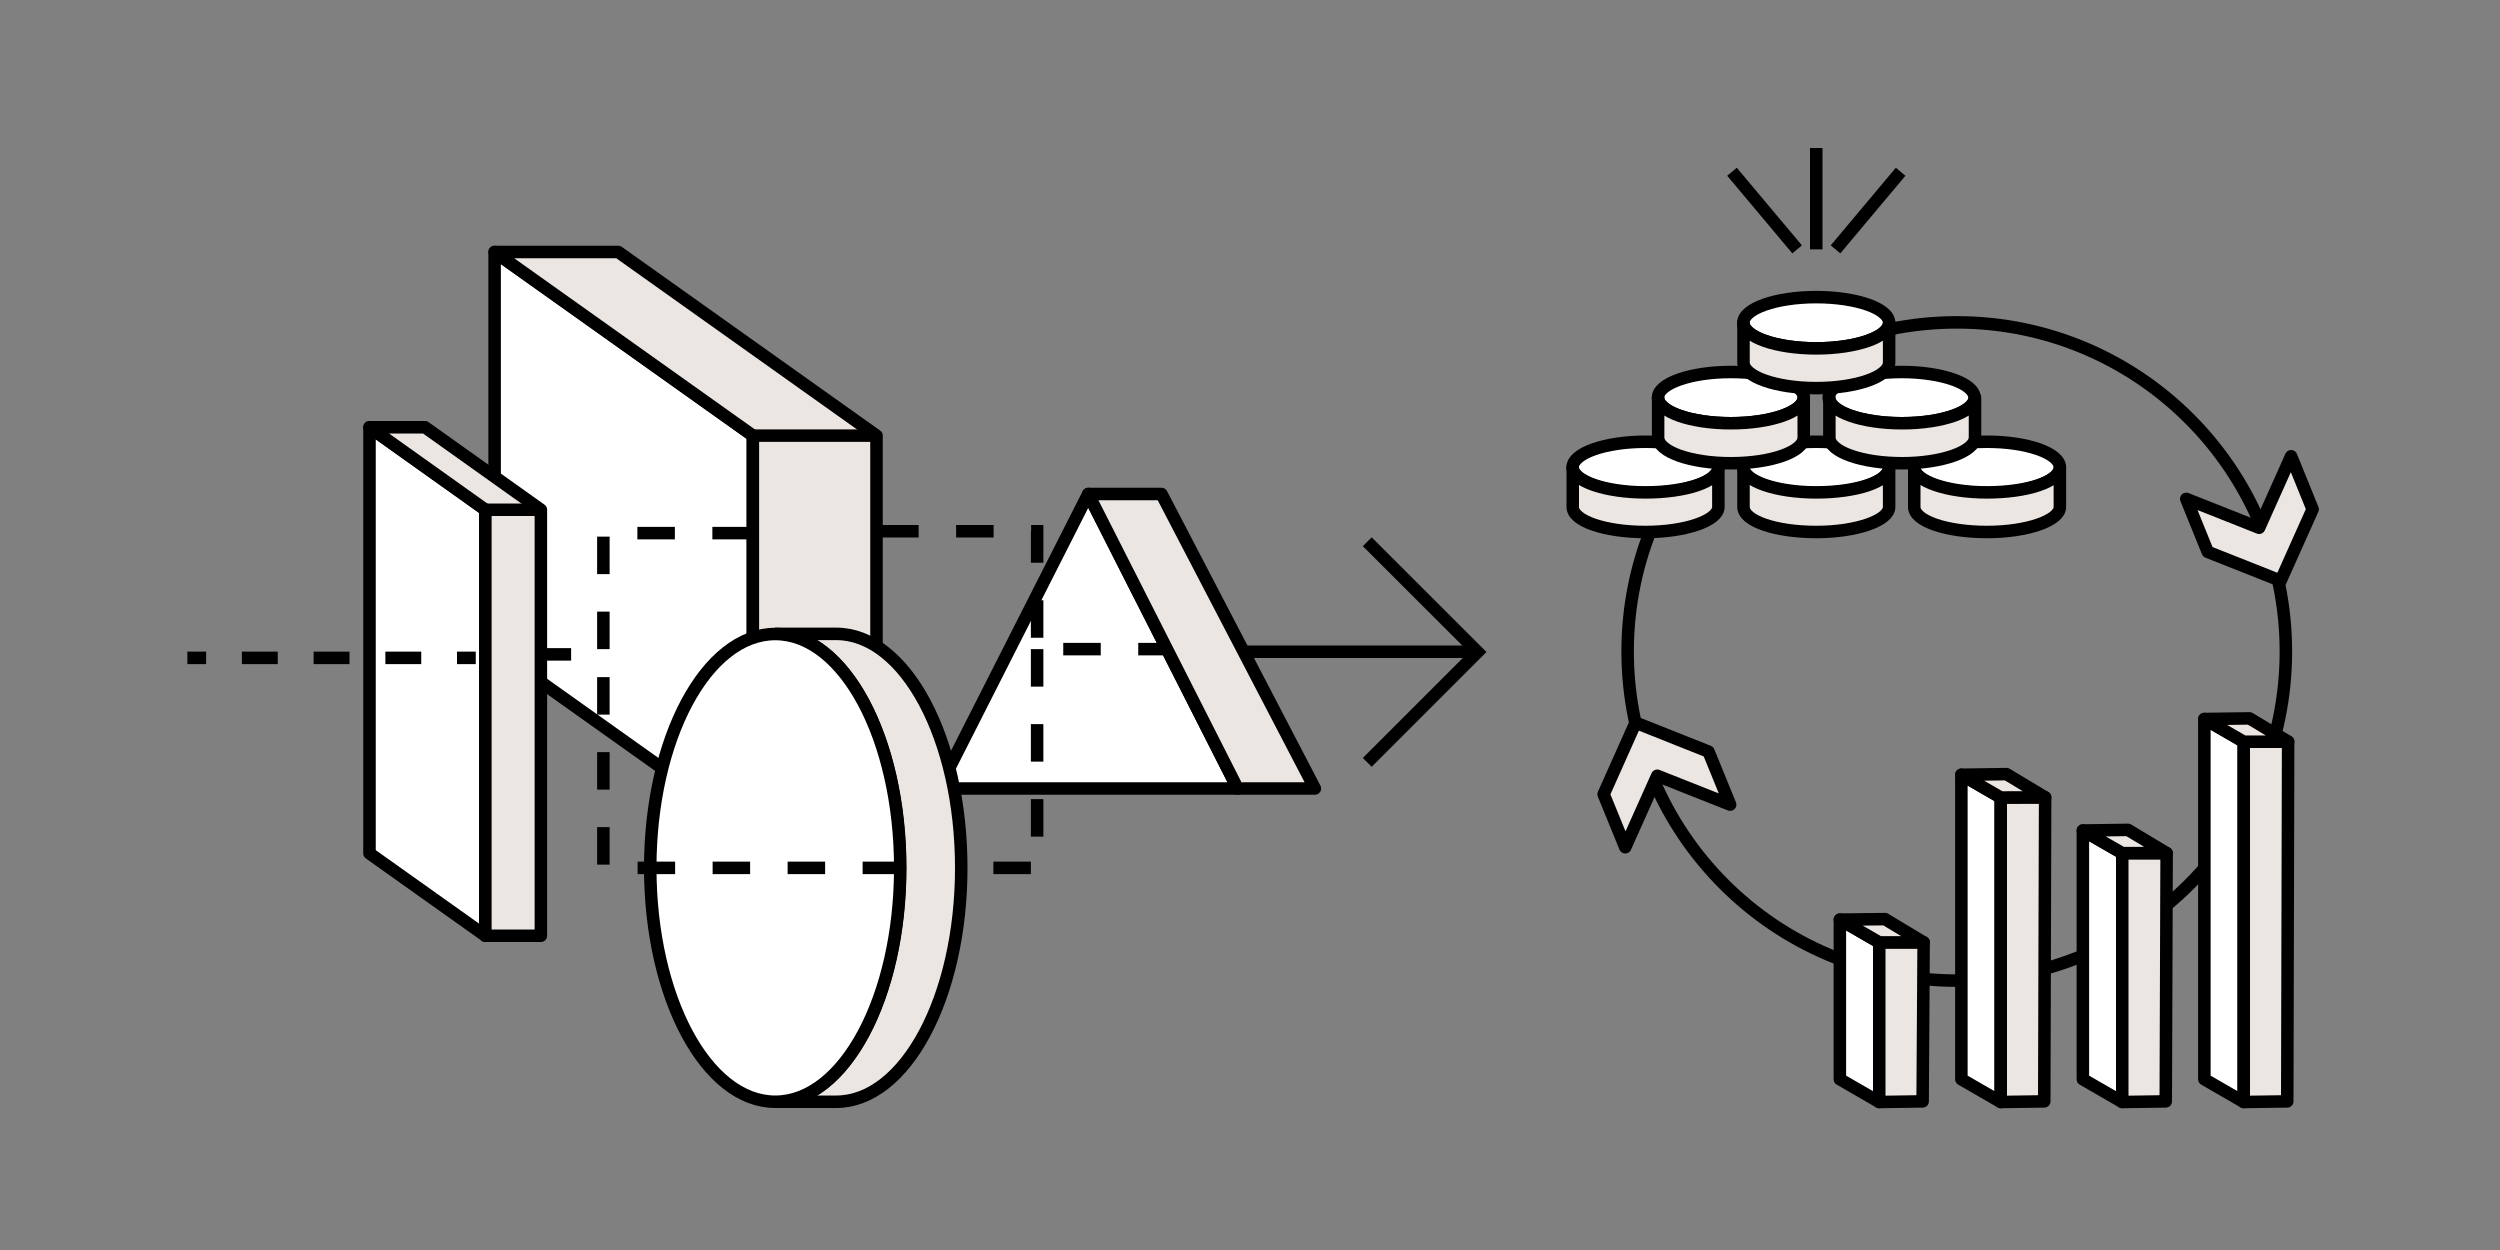 <svg id="Layer_1" data-name="Layer 1" xmlns="http://www.w3.org/2000/svg" viewBox="0 0 200 100"><rect x="0" y="0" width="200" height="100" fill="#808080" stroke="none"/><defs><style>.cls-1,.cls-5{fill:#fff;}.cls-1,.cls-2,.cls-3,.cls-4,.cls-5,.cls-6,.cls-7,.cls-8{stroke:#000;}.cls-1,.cls-2,.cls-3{stroke-linejoin:round;}.cls-2,.cls-4{fill:#ebe6e2;}.cls-3,.cls-6,.cls-7,.cls-8{fill:none;}.cls-4,.cls-5,.cls-6,.cls-7,.cls-8{stroke-miterlimit:10;}.cls-7{stroke-dasharray:2.87 2.87;}.cls-8{stroke-dasharray:3;}</style></defs><polygon class="cls-1" points="87.06 39.52 75.11 63.08 99.01 63.08 87.06 39.52"/><polygon class="cls-2" points="105.19 63.08 99.01 63.08 87.06 39.52 92.92 39.52 105.19 63.08"/><polygon class="cls-1" points="60.23 66.62 39.57 51.93 39.57 20.16 60.23 34.85 60.23 66.62"/><polygon class="cls-2" points="60.23 66.62 60.23 34.85 39.57 20.16 49.46 20.16 70.12 34.85 70.12 66.62 60.23 66.62"/><line class="cls-3" x1="70.12" y1="34.85" x2="60.23" y2="34.85"/><path class="cls-4" d="M62,88.14c5.52,0,10-8.38,10-18.71S67.54,50.71,62,50.71H66.9c5.52,0,10,8.38,10,18.72s-4.48,18.71-10,18.71Z"/><ellipse class="cls-5" cx="62.02" cy="69.43" rx="10" ry="18.71"/><line class="cls-6" x1="99.31" y1="52.14" x2="117.68" y2="52.14"/><polyline class="cls-6" points="109.38 43.34 118.21 52.16 109.38 60.99"/><circle class="cls-3" cx="156.54" cy="52.12" r="26.33"/><polygon class="cls-1" points="38.83 74.86 29.56 68.27 29.56 34.18 38.83 40.78 38.83 74.86"/><polygon class="cls-2" points="38.83 74.86 38.83 40.78 29.56 34.18 34 34.18 43.27 40.78 43.27 74.86 38.83 74.86"/><line class="cls-3" x1="43.27" y1="40.78" x2="38.83" y2="40.78"/><line class="cls-6" x1="14.99" y1="52.63" x2="16.49" y2="52.63"/><line class="cls-7" x1="19.35" y1="52.63" x2="35.12" y2="52.63"/><line class="cls-6" x1="36.56" y1="52.63" x2="38.06" y2="52.63"/><polygon class="cls-1" points="176.35 57.52 176.35 86.34 179.5 88.16 179.5 59.34 176.35 57.52"/><polygon class="cls-2" points="179.5 59.34 179.5 88.16 182.98 88.11 183.05 59.33 179.5 59.34"/><polygon class="cls-2" points="176.35 57.52 179.5 59.34 183.05 59.33 179.96 57.47 176.35 57.52"/><polygon class="cls-1" points="166.63 66.44 166.63 86.34 169.78 88.16 169.78 68.25 166.63 66.44"/><polygon class="cls-2" points="169.78 68.25 169.78 88.16 173.26 88.11 173.33 68.25 169.78 68.25"/><polygon class="cls-2" points="166.63 66.44 169.78 68.25 173.33 68.25 170.24 66.39 166.63 66.44"/><polygon class="cls-1" points="147.19 73.57 147.19 86.34 150.34 88.16 150.34 75.39 147.19 73.57"/><polygon class="cls-2" points="150.34 75.39 150.34 88.16 153.81 88.11 153.89 75.39 150.34 75.39"/><polygon class="cls-2" points="147.19 73.57 150.34 75.39 153.89 75.39 150.8 73.53 147.19 73.57"/><polygon class="cls-1" points="156.91 61.98 156.91 86.34 160.06 88.16 160.06 63.8 156.91 61.98"/><polygon class="cls-2" points="160.06 63.8 160.06 88.16 163.54 88.11 163.61 63.79 160.06 63.8"/><polygon class="cls-2" points="156.91 61.98 160.06 63.8 163.61 63.79 160.52 61.93 156.91 61.98"/><ellipse class="cls-1" cx="131.64" cy="37.39" rx="5.83" ry="2.05"/><path class="cls-2" d="M137.47,37.39c0,1.14-2.61,2-5.83,2s-5.82-.91-5.82-2v3.17c0,1.13,2.61,2,5.82,2s5.83-.92,5.83-2Z"/><ellipse class="cls-1" cx="145.3" cy="37.39" rx="5.83" ry="2.05"/><path class="cls-2" d="M151.13,37.39c0,1.14-2.61,2-5.83,2s-5.82-.91-5.82-2v3.17c0,1.13,2.6,2,5.82,2s5.83-.92,5.83-2Z"/><ellipse class="cls-1" cx="158.96" cy="37.39" rx="5.83" ry="2.05"/><path class="cls-2" d="M164.79,37.39c0,1.14-2.61,2-5.83,2s-5.82-.91-5.82-2v3.17c0,1.13,2.6,2,5.82,2s5.83-.92,5.83-2Z"/><ellipse class="cls-1" cx="138.47" cy="31.81" rx="5.83" ry="2.05"/><path class="cls-2" d="M144.3,31.81c0,1.13-2.61,2.05-5.83,2.05s-5.82-.92-5.82-2.05V35c0,1.14,2.6,2.06,5.82,2.06s5.83-.92,5.83-2.06Z"/><ellipse class="cls-1" cx="152.13" cy="31.81" rx="5.83" ry="2.05"/><path class="cls-2" d="M158,31.81c0,1.13-2.61,2.05-5.83,2.05s-5.82-.92-5.82-2.05V35c0,1.14,2.6,2.06,5.82,2.06S158,36.11,158,35Z"/><ellipse class="cls-1" cx="145.3" cy="25.82" rx="5.83" ry="2.05"/><path class="cls-2" d="M151.13,25.82c0,1.13-2.61,2.05-5.83,2.05s-5.82-.92-5.82-2.05V29c0,1.13,2.6,2.05,5.82,2.05s5.83-.92,5.83-2.05Z"/><line class="cls-6" x1="145.3" y1="19.95" x2="145.3" y2="11.84"/><line class="cls-6" x1="143.77" y1="19.95" x2="138.56" y2="13.74"/><line class="cls-6" x1="146.84" y1="19.95" x2="152.05" y2="13.74"/><polyline class="cls-8" points="59.99 42.65 48.27 42.65 48.27 52.35 43.06 52.35"/><polyline class="cls-8" points="72.01 69.43 48.27 69.43 48.27 52.35"/><polyline class="cls-8" points="70.49 42.5 82.97 42.5 82.97 51.93 93.23 51.93"/><polyline class="cls-8" points="82.97 51.93 82.97 69.43 76.9 69.43"/><polygon class="cls-2" points="176.62 44.15 174.9 39.91 180.73 42.22 183.29 36.5 185.01 40.74 182.45 46.46 176.62 44.15"/><polygon class="cls-2" points="136.68 60.13 138.41 64.37 132.58 62.06 130.02 67.78 128.29 63.54 130.85 57.81 136.68 60.13"/></svg>